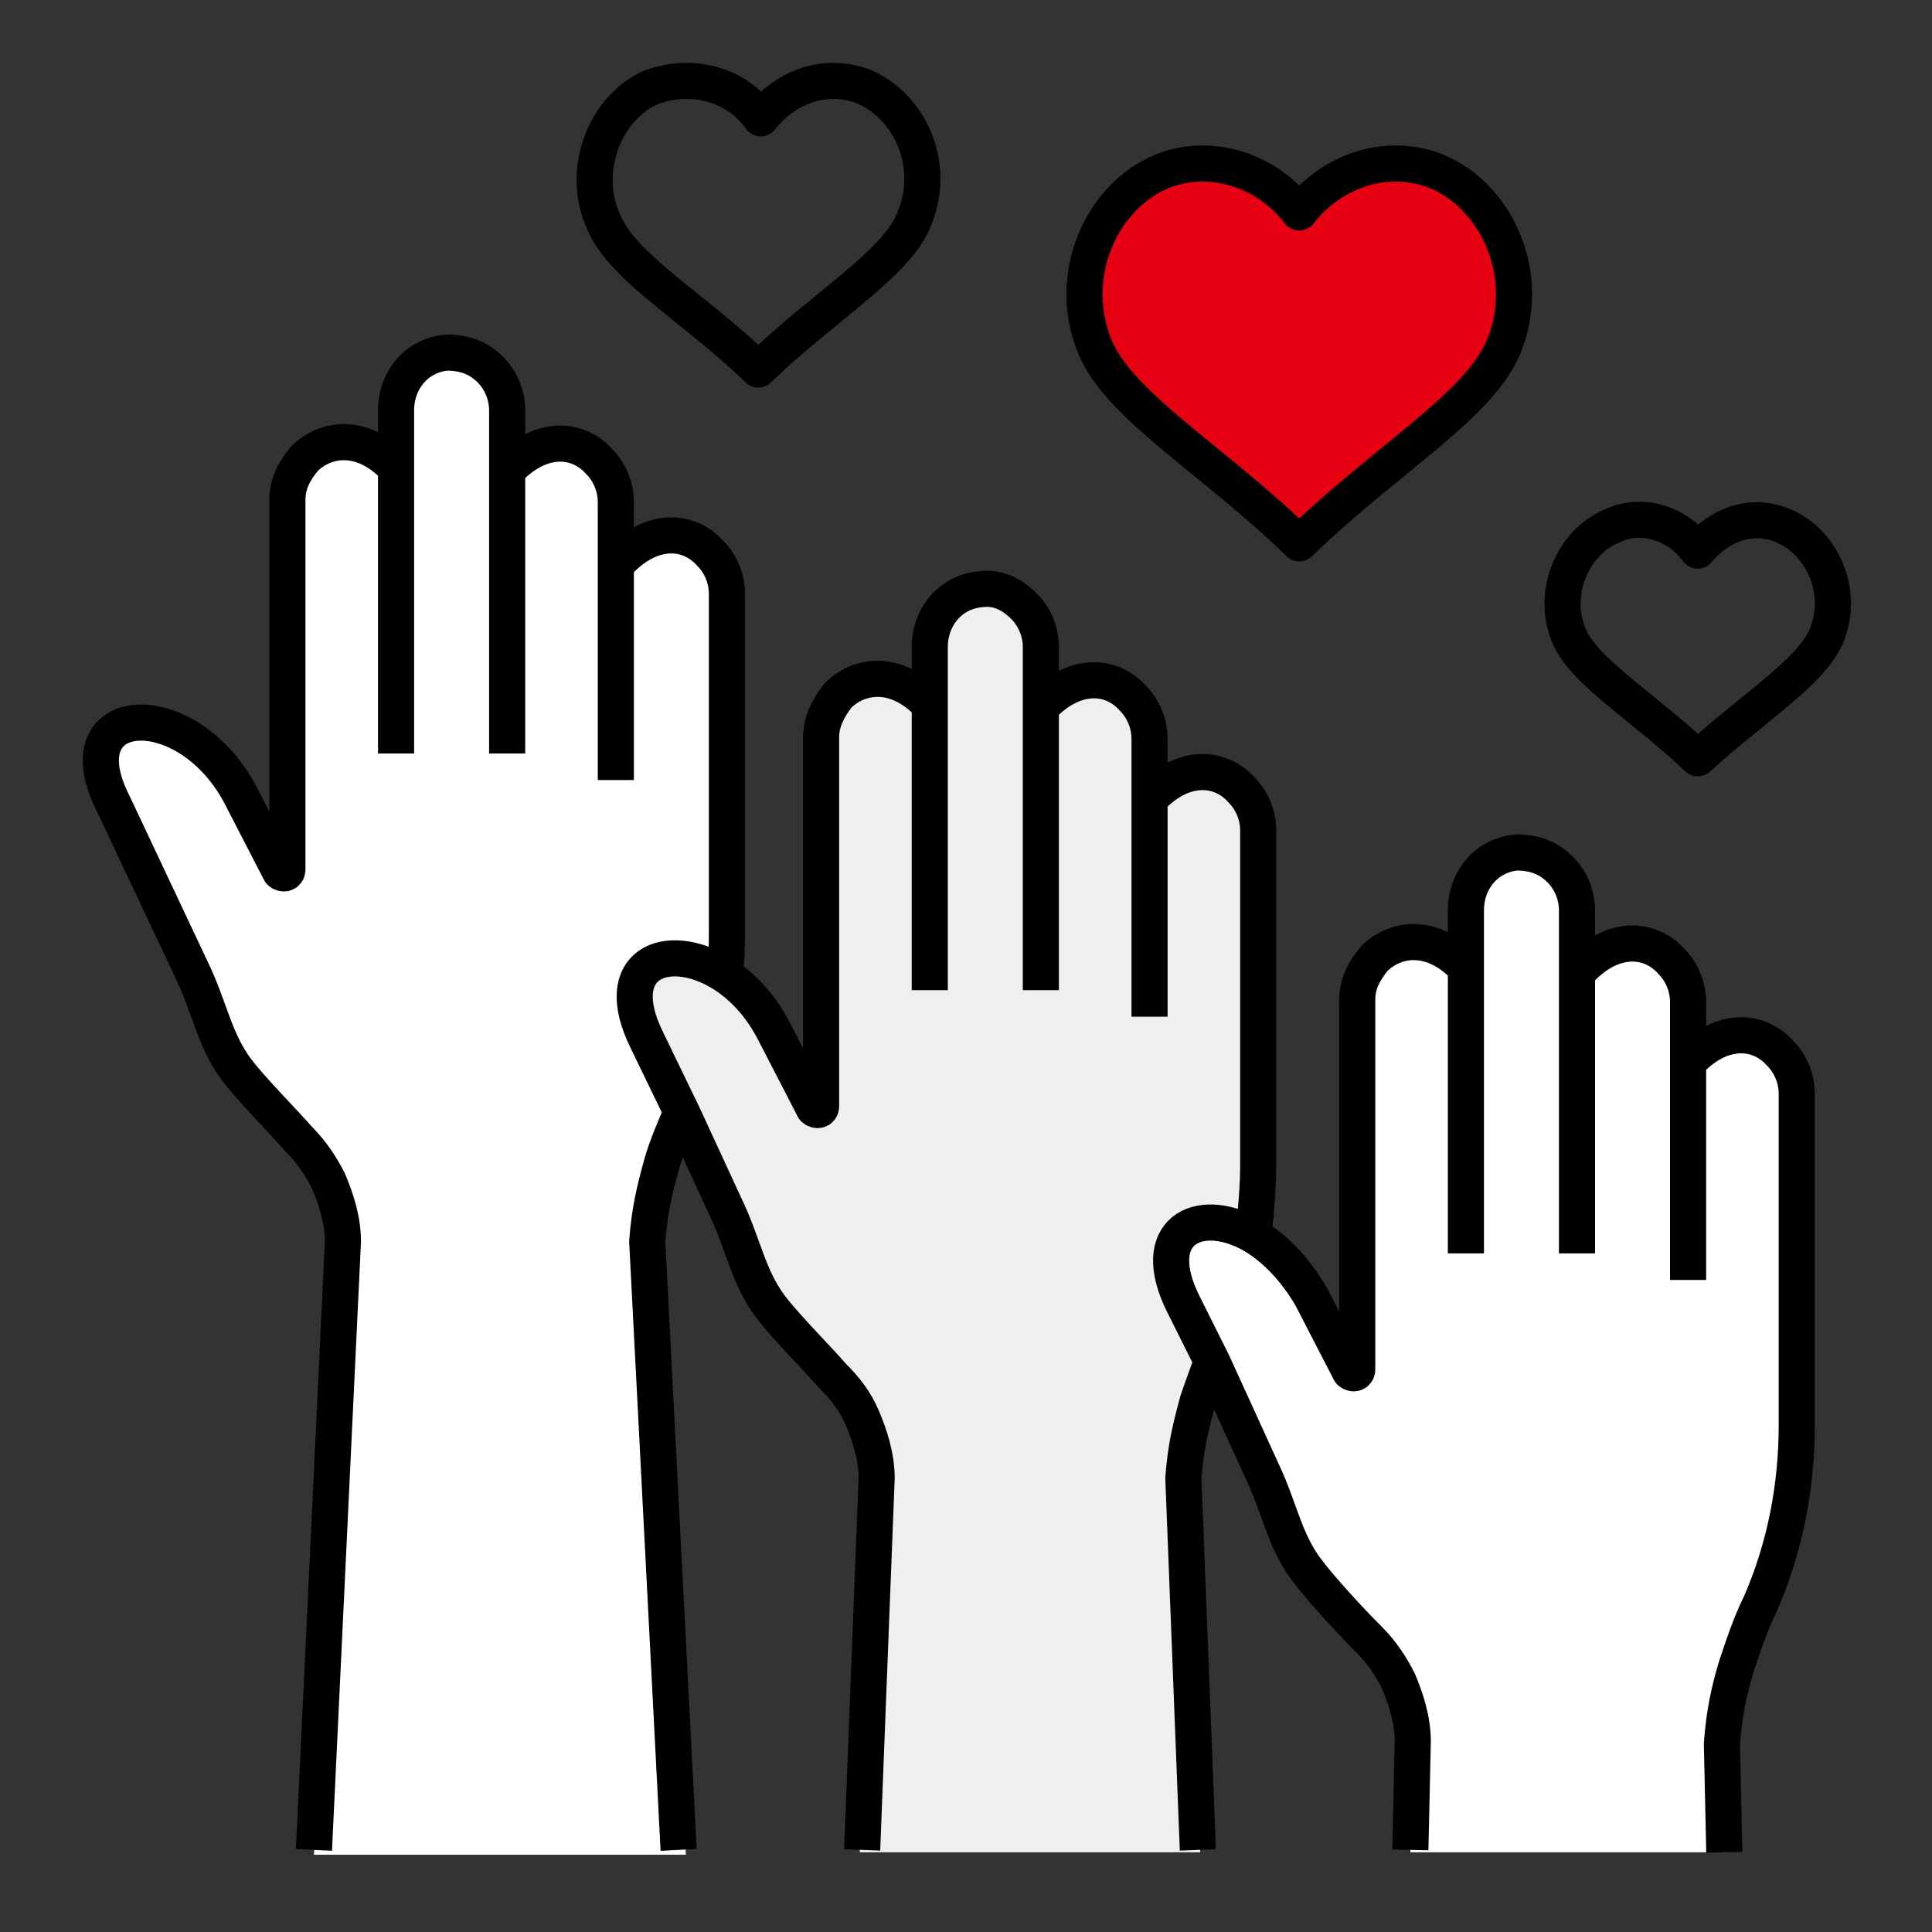 <?xml version="1.0" encoding="utf-8"?>
<!-- Generator: Adobe Illustrator 22.0.1, SVG Export Plug-In . SVG Version: 6.00 Build 0)  -->
<svg version="1.1" id="Layer_1" xmlns="http://www.w3.org/2000/svg" xmlns:xlink="http://www.w3.org/1999/xlink" x="0px" y="0px"
	 viewBox="0 0 80 80" style="enable-background:new 0 0 80 80;" xml:space="preserve">
<rect x="0" y="0" width="80" height="80" fill="#333333" stroke="none"/>
<style type="text/css">
	.st0{fill:#EFEFEF;}
	.st1{fill:#FFFFFF;}
	.st2{fill:none;stroke:#000000;stroke-width:1.495;stroke-linejoin:round;stroke-miterlimit:10;}
	.st3{fill:#E60012;}
</style>
<g>
	<path class="st0" d="M35.6,76.7h14.1l-0.6-16.1l1.3-3.9l-1.8-4.3l0.7-1.6h2.3l0.6-1.4V33.3c0,0-0.5-3.3-4.4-0.8L47.4,29l-1.7-1.1
		h-1.7l-0.6,1l-0.5-3.7L40,23.9l-1.9,1.8l0.3,3.5l-2-1.6l-1.7,0.6l-0.6,1.3v16.1l-1.4-1.2l-2-3.7l-2.8-1.2l-1.4,1.2V43l4.2,8.3
		c0,0,0.6,1.9,1.9,3.4c1.3,1.5,2.8,3.2,2.8,3.2l1.1,3.9L35.6,76.7z"/>
	<path class="st1" d="M60.7,40.3v-2.6c0-1.3,0.9-2.3,2.1-2.4c0.7,0,1.3,0.2,1.8,0.7c0.4,0.4,0.7,1,0.7,1.7v2.6
		c1.4-1.6,3-1.5,3.9-0.5c0.4,0.4,0.7,1,0.7,1.7v2.6c1.4-1.6,3-1.5,3.9-0.5c0.4,0.4,0.7,1,0.7,1.7V59c0,2.6-0.5,5.1-1.5,7.4
		c-0.4,0.8-0.7,1.7-1,2.6c-0.3,1-0.5,1.9-0.6,3.2l0.1,4.5H58.4l0.1-4.5c0-0.9-0.3-1.8-0.6-2.5c-0.3-0.6-0.7-1.2-1.2-1.7
		c-0.8-0.8-2-2.1-2.6-2.9c-0.9-1.2-1.1-2.5-1.8-4l-2.1-4.6L49,54c-1.5-3,0.6-4.1,2.8-2.9c0.9,0.5,1.8,1.4,2.5,2.6l1.6,3.1
		c0.1,0.1,0.3,0.1,0.3-0.1V45.9v-4.5c0-0.7,0.3-1.2,0.7-1.7C57.8,38.9,59.4,38.7,60.7,40.3"/>
	<path class="st1" d="M16.4,19.6v-2.6c0-1.3,0.9-2.3,2.1-2.4c0.7,0,1.3,0.2,1.8,0.7c0.4,0.4,0.7,1,0.7,1.7v2.6
		c1.4-1.6,3-1.5,3.9-0.5c0.4,0.4,0.7,1,0.7,1.7v2.6h0c1.4-1.6,3-1.5,3.9-0.5c0.4,0.4,0.7,1,0.7,1.7v13.8c0,0.7,0,1.3-0.1,2
		c-2.3-1.4-4.7-0.4-3.1,2.8l1.5,3.1c-0.3,0.7-0.6,1.4-0.8,2.1c-0.3,1-0.5,1.9-0.6,3.2l1.3,25.2H13l1.2-25.2c0-0.9-0.3-1.8-0.6-2.5
		c-0.3-0.6-0.7-1.2-1.2-1.7c-0.7-0.8-2-2.1-2.6-2.9c-0.9-1.2-1.1-2.5-1.8-4l-3.3-7C2.5,29,7.8,28.7,10,33l1.6,3.1
		c0.1,0.1,0.3,0.1,0.3-0.1V25.2v-4.5c0-0.7,0.3-1.2,0.7-1.7C13.5,18.2,15.1,18,16.4,19.6"/>
	<path class="st2" d="M70.3,22.8c0.9-1.1,2.3-1.6,3.6-1c1.6,0.7,2.5,2.8,1.7,4.6c-0.7,1.5-3,2.9-5.3,5c-2.2-2.1-4.6-3.5-5.3-5
		c-0.8-1.8,0.1-3.9,1.7-4.6C67.9,21.2,69.4,21.6,70.3,22.8z M31.5,4.9c1.1-1.4,2.8-1.9,4.3-1.3c2,0.9,3,3.4,2,5.6
		c-0.8,1.8-3.7,3.5-6.4,6.1c-2.7-2.6-5.6-4.2-6.4-6.1c-1-2.2,0.1-4.8,2-5.6C28.7,3,30.5,3.5,31.5,4.9z M16.4,31.2V19.6v-2.6
		c0-1.3,0.9-2.3,2.1-2.4c0.7,0,1.3,0.2,1.8,0.7c0.4,0.4,0.7,1,0.7,1.7v2.6v11.6 M20.9,19.6c1.4-1.6,3-1.5,3.9-0.5
		c0.4,0.4,0.7,1,0.7,1.7v2.6v1.8v7.1 M28.1,76.6l-1.3-25.2c0.1-1.3,0.3-2.1,0.6-3.2c0.2-0.7,0.5-1.4,0.8-2.1 M25.5,23.4
		c1.4-1.6,3-1.5,3.9-0.5c0.4,0.4,0.7,1,0.7,1.7v13.8c0,0.7,0,1.3-0.1,2 M13,76.6l1.2-25.2c0-0.9-0.3-1.8-0.6-2.5
		c-0.3-0.6-0.7-1.2-1.2-1.7c-0.7-0.8-2-2.1-2.6-2.9c-0.9-1.2-1.1-2.5-1.8-4l-3.3-7C2.5,29,7.8,28.7,10,33l1.6,3.1
		c0.1,0.1,0.3,0.1,0.3-0.1V25.2v-4.5c0-0.7,0.3-1.2,0.7-1.7c0.9-0.9,2.5-1.1,3.9,0.5l0,0 M38.5,41V29.4v-2.6c0-1.3,0.9-2.3,2.1-2.4
		c0.7-0.1,1.3,0.2,1.8,0.7c0.4,0.4,0.7,1,0.7,1.7v2.6V41 M43,29.4c1.4-1.6,3-1.5,3.9-0.5c0.4,0.4,0.7,1,0.7,1.7v2.6V35v7.1
		 M49.6,76.6l-0.6-15.4c0.1-1.3,0.3-2.1,0.6-3.2c0.2-0.6,0.4-1.1,0.6-1.7 M47.5,33.2c1.4-1.6,3-1.5,3.9-0.5c0.4,0.4,0.7,1,0.7,1.7
		v13.8c0,1-0.1,2-0.2,3 M35.7,76.6l0.6-15.4c0-0.9-0.3-1.8-0.6-2.5c-0.3-0.7-0.7-1.2-1.2-1.7c-0.7-0.8-2-2.1-2.6-2.9
		c-0.9-1.2-1.1-2.5-1.8-4l-1.8-3.9l-1.5-3.1c-1.6-3.2,0.8-4.2,3.1-2.8v0h0c0.8,0.5,1.6,1.3,2.2,2.5l1.6,3.1c0.1,0.1,0.3,0.1,0.3-0.1
		L34,35v-4.5c0-0.6,0.3-1.2,0.7-1.7c0.9-0.9,2.5-1.1,3.9,0.5 M60.7,51.9V40.3v-2.6c0-1.3,0.9-2.3,2.1-2.4c0.7,0,1.3,0.2,1.8,0.7
		c0.4,0.4,0.7,1,0.7,1.7v2.6v11.6 M65.3,40.3c1.4-1.6,3-1.5,3.9-0.5c0.4,0.4,0.7,1,0.7,1.7v2.6v1.8V53 M69.8,44.1
		c1.4-1.6,3-1.5,3.9-0.5c0.4,0.4,0.7,1,0.7,1.7V59c0,2.6-0.5,5.1-1.5,7.4c-0.4,0.8-0.7,1.7-1,2.6c-0.3,1-0.5,1.9-0.6,3.2l0.1,4.5
		 M58.4,76.6l0.1-4.5c0-0.9-0.3-1.8-0.6-2.5c-0.3-0.6-0.7-1.2-1.2-1.7c-0.8-0.8-2-2.1-2.6-2.9c-0.9-1.2-1.1-2.5-1.8-4l-2.1-4.6
		L49,54c-1.5-3,0.6-4.1,2.8-2.9c0.9,0.5,1.8,1.4,2.5,2.6l1.6,3.1c0.1,0.1,0.3,0.1,0.3-0.1V45.9v-4.5c0-0.7,0.3-1.2,0.7-1.7
		c0.9-0.9,2.5-1.1,3.9,0.5l0,0"/>
	<path class="st3" d="M53.8,8.8c1.4-1.8,3.7-2.5,5.7-1.7c2.6,1.1,4,4.5,2.7,7.4c-1.1,2.4-4.9,4.6-8.4,8c-3.5-3.4-7.3-5.6-8.4-8
		c-1.3-2.9,0.1-6.3,2.7-7.4C50.1,6.3,52.4,7,53.8,8.8"/>
	<path class="st2" d="M53.8,8.8c1.4-1.8,3.7-2.5,5.7-1.7c2.6,1.1,4,4.5,2.7,7.4c-1.1,2.4-4.9,4.6-8.4,8c-3.5-3.4-7.3-5.6-8.4-8
		c-1.3-2.9,0.1-6.3,2.7-7.4C50.1,6.3,52.4,7,53.8,8.8z"/>
</g>
</svg>
